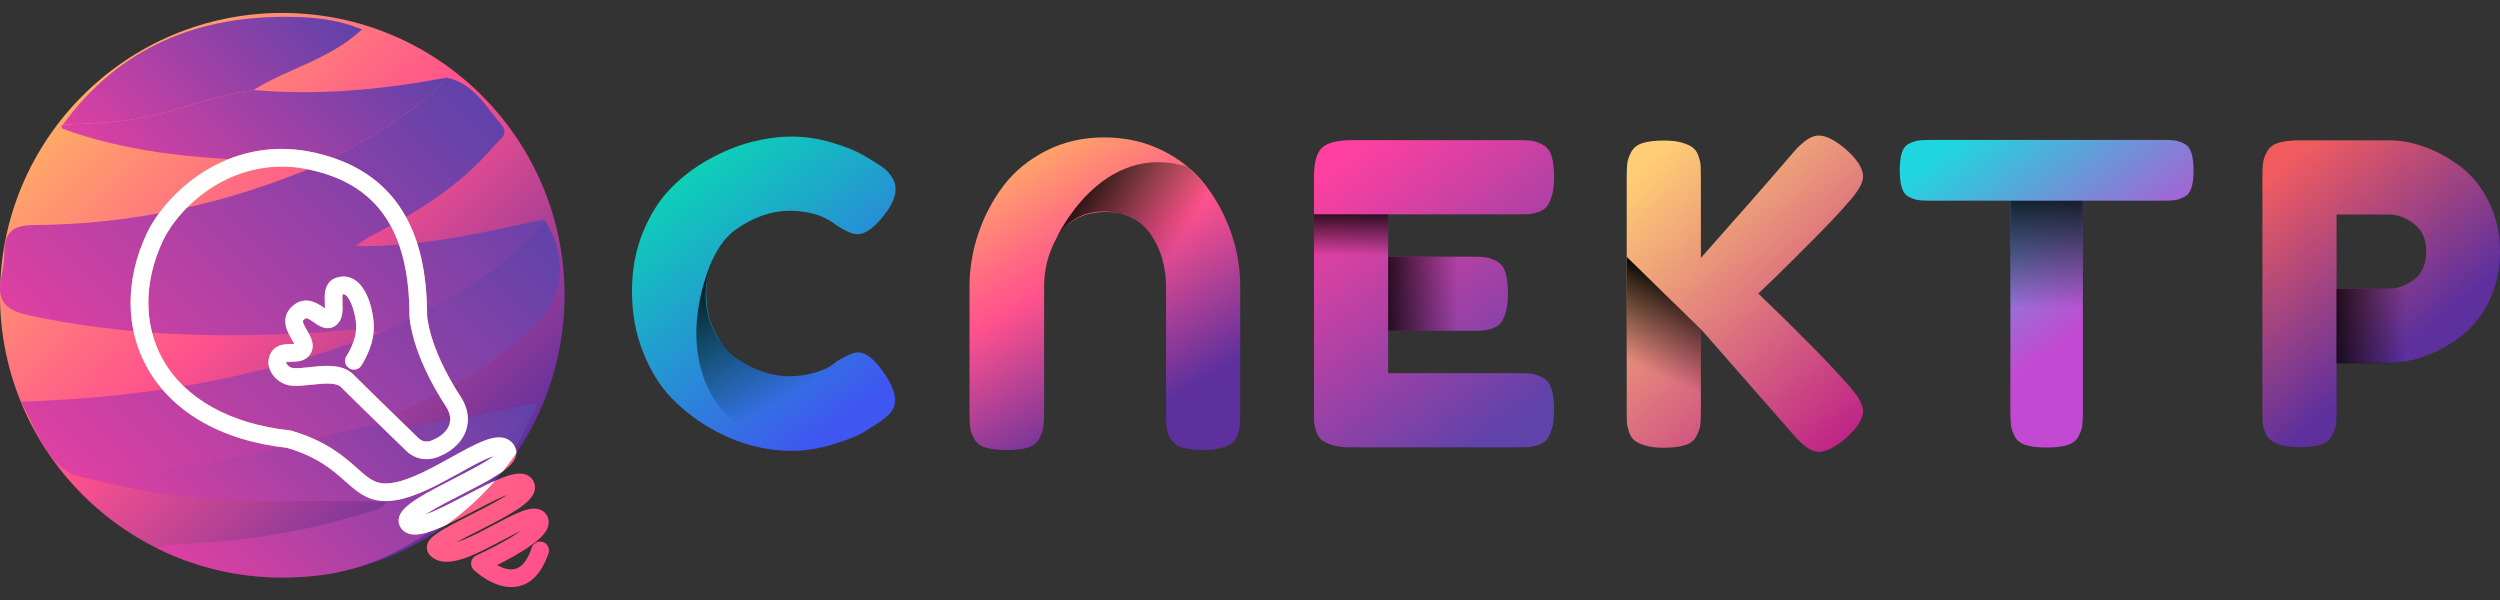 <?xml version="1.0" encoding="utf-8"?>
<!-- Generator: Adobe Illustrator 17.0.0, SVG Export Plug-In . SVG Version: 6.00 Build 0)  -->
<!DOCTYPE svg PUBLIC "-//W3C//DTD SVG 1.1//EN" "http://www.w3.org/Graphics/SVG/1.1/DTD/svg11.dtd">
<svg version="1.1" id="Layer_1" xmlns:x="http://ns.adobe.com/Extensibility/1.0/" xmlns:i="http://ns.adobe.com/AdobeIllustrator/10.0/" xmlns:graph="http://ns.adobe.com/Graphs/1.0/"
	 xmlns="http://www.w3.org/2000/svg" xmlns:xlink="http://www.w3.org/1999/xlink" x="0px" y="0px" width="250px" height="60px"
	 viewBox="0 0 250 60" enable-background="new 0 0 250 60" xml:space="preserve">
<rect x="0" y="0" width="250" height="60" fill="#333333" stroke="none"/>
<g>
	<g>
		<g>
			<g>
				<linearGradient id="SVGID_1_" gradientUnits="userSpaceOnUse" x1="133.707" y1="16" x2="152.268" y2="41.614">
					<stop  offset="0" style="stop-color:#FF40A0"/>
					<stop  offset="1" style="stop-color:#5F42AA"/>
				</linearGradient>
				<path fill="url(#SVGID_1_)" d="M138.815,37.312h12.907c0.642,0,1.124,0.021,1.446,0.063c0.321,0.042,0.691,0.175,1.11,0.398
					c0.419,0.224,0.712,0.601,0.88,1.132c0.167,0.531,0.251,1.243,0.251,2.137c0,0.727-0.07,1.327-0.21,1.802
					c-0.14,0.475-0.307,0.838-0.503,1.09c-0.196,0.251-0.482,0.439-0.859,0.566c-0.377,0.125-0.699,0.196-0.964,0.21
					c-0.266,0.014-0.664,0.021-1.194,0.021h-16.594c-0.727,0-1.327-0.07-1.802-0.21c-0.476-0.14-0.838-0.307-1.09-0.503
					c-0.251-0.195-0.44-0.481-0.565-0.859c-0.126-0.377-0.196-0.698-0.21-0.964c-0.015-0.265-0.021-0.663-0.021-1.194V17.701
					c0-1.425,0.265-2.395,0.796-2.912c0.53-0.517,1.536-0.775,3.017-0.775h16.511c0.642,0,1.124,0.021,1.446,0.062
					c0.321,0.042,0.691,0.176,1.11,0.399c0.419,0.223,0.712,0.601,0.88,1.131c0.167,0.531,0.251,1.243,0.251,2.137
					c0,0.727-0.07,1.327-0.21,1.802c-0.14,0.476-0.307,0.838-0.503,1.09c-0.196,0.252-0.482,0.44-0.859,0.565
					c-0.377,0.126-0.699,0.196-0.964,0.21c-0.266,0.015-0.664,0.021-1.194,0.021h-12.865v4.233h8.297
					c0.642,0,1.124,0.021,1.446,0.062c0.321,0.042,0.692,0.175,1.111,0.398c0.419,0.224,0.712,0.601,0.88,1.132
					c0.168,0.531,0.252,1.243,0.252,2.137c0,0.727-0.07,1.327-0.21,1.802c-0.14,0.476-0.308,0.838-0.503,1.09
					c-0.196,0.252-0.489,0.44-0.88,0.566c-0.392,0.125-0.72,0.196-0.985,0.21c-0.266,0.015-0.664,0.021-1.194,0.021h-8.213V37.312z"
					/>
			</g>
			<linearGradient id="SVGID_2_" gradientUnits="userSpaceOnUse" x1="135.107" y1="20.319" x2="135.107" y2="25.529">
				<stop  offset="0" style="stop-color:#000000"/>
				<stop  offset="1" style="stop-color:#000000;stop-opacity:0"/>
			</linearGradient>
			<rect x="131.398" y="21.428" fill="url(#SVGID_2_)" width="7.417" height="4.242"/>
			
				<linearGradient id="SVGID_3_" gradientUnits="userSpaceOnUse" x1="342.089" y1="1665.613" x2="342.089" y2="1674.496" gradientTransform="matrix(0 -1 1 0 -1528.69 371.461)">
				<stop  offset="0" style="stop-color:#000000"/>
				<stop  offset="1" style="stop-color:#000000;stop-opacity:0"/>
			</linearGradient>
			<rect x="138.815" y="25.663" fill="url(#SVGID_3_)" width="7.231" height="7.417"/>
		</g>
		<g>
			<g>
				<linearGradient id="SVGID_4_" gradientUnits="userSpaceOnUse" x1="64.598" y1="11.157" x2="86.871" y2="40.112">
					<stop  offset="0" style="stop-color:#00EFA9"/>
					<stop  offset="1" style="stop-color:#3F56F0"/>
				</linearGradient>
				<path fill="url(#SVGID_4_)" d="M83.522,36.244l0.252-0.167c0.949-0.558,1.62-0.838,2.011-0.838c0.866,0,1.802,0.782,2.808,2.347
					c0.614,0.978,0.922,1.774,0.922,2.388c0,0.56-0.189,1.034-0.566,1.425c-0.377,0.392-0.943,0.811-1.697,1.257
					c-0.251,0.168-0.608,0.392-1.069,0.671c-0.461,0.28-1.404,0.643-2.828,1.09c-1.425,0.447-2.85,0.671-4.274,0.671
					c-1.23,0-2.522-0.175-3.876-0.524c-1.355-0.349-2.752-0.935-4.19-1.76c-1.439-0.824-2.731-1.83-3.876-3.018
					c-1.146-1.187-2.089-2.709-2.829-4.568c-0.741-1.858-1.11-3.89-1.11-6.097c0-2.151,0.363-4.114,1.089-5.888
					c0.726-1.773,1.655-3.24,2.787-4.4c1.131-1.159,2.423-2.137,3.876-2.934c1.452-0.796,2.871-1.368,4.253-1.718
					c1.383-0.349,2.717-0.524,4.002-0.524c1.313,0,2.646,0.203,4.002,0.608c1.355,0.405,2.381,0.817,3.08,1.236l1.006,0.587
					c0.503,0.308,0.886,0.566,1.152,0.776c0.265,0.21,0.517,0.496,0.754,0.859c0.237,0.363,0.356,0.754,0.356,1.173
					c0,0.699-0.293,1.453-0.88,2.263c-1.089,1.509-2.068,2.263-2.933,2.263c-0.503,0-1.215-0.307-2.137-0.922
					c-1.173-0.95-2.738-1.425-4.693-1.425c-0.866,0-1.76,0.162-2.682,0.482c-0.922,0.322-1.809,0.79-2.661,1.404
					c-0.853,0.615-1.558,1.481-2.116,2.599c-0.559,1.117-0.838,2.374-0.838,3.772c0,1.425,0.279,2.696,0.838,3.813
					c0.559,1.118,1.271,1.991,2.137,2.62c0.866,0.629,1.76,1.096,2.682,1.404c0.922,0.307,1.802,0.461,2.64,0.461
					c0.866,0,1.683-0.112,2.452-0.336c0.768-0.223,1.32-0.447,1.655-0.67L83.522,36.244z"/>
			</g>
			<linearGradient id="SVGID_5_" gradientUnits="userSpaceOnUse" x1="70.335" y1="24.758" x2="78.724" y2="39.722">
				<stop  offset="0" style="stop-color:#000000"/>
				<stop  offset="1" style="stop-color:#000000;stop-opacity:0"/>
			</linearGradient>
			<path fill="url(#SVGID_5_)" d="M71.454,25.559c0,0-3.388,6.47-0.913,12.657c2.475,6.187,9.652,6.871,9.652,6.871
				s5.107-0.79,7.472-2.686l-4.142-6.157c0,0-1.434,1.476-4.61,1.383c-3.175-0.092-5.466-1.762-6.702-3.247
				C70.973,32.895,69.645,29.544,71.454,25.559z"/>
		</g>
		<g>
			<g>
				<linearGradient id="SVGID_6_" gradientUnits="userSpaceOnUse" x1="197.724" y1="12.609" x2="211.087" y2="30.427">
					<stop  offset="0" style="stop-color:#20D6DE"/>
					<stop  offset="1" style="stop-color:#C24AD2"/>
				</linearGradient>
				<path fill="url(#SVGID_6_)" d="M193.035,13.993h23.299c0.559,0,0.964,0.021,1.215,0.063c0.252,0.042,0.545,0.147,0.88,0.315
					c0.335,0.167,0.572,0.475,0.712,0.922c0.14,0.447,0.21,1.034,0.21,1.76c0,0.726-0.07,1.306-0.21,1.739
					c-0.14,0.434-0.377,0.734-0.712,0.901c-0.335,0.167-0.636,0.273-0.901,0.314c-0.266,0.042-0.678,0.063-1.236,0.063h-8.004
					v21.079c0,0.642-0.021,1.117-0.063,1.425c-0.042,0.307-0.167,0.663-0.377,1.069c-0.21,0.405-0.58,0.691-1.111,0.858
					c-0.531,0.168-1.23,0.252-2.095,0.252c-0.866,0-1.558-0.083-2.074-0.252c-0.517-0.167-0.88-0.453-1.09-0.858
					c-0.21-0.405-0.335-0.769-0.377-1.09c-0.042-0.321-0.063-0.803-0.063-1.446V20.069h-8.046c-0.531,0-0.929-0.021-1.194-0.063
					c-0.266-0.041-0.566-0.147-0.901-0.314c-0.335-0.167-0.573-0.475-0.712-0.922c-0.14-0.446-0.21-1.033-0.21-1.76
					c0-0.726,0.069-1.306,0.21-1.739c0.14-0.433,0.377-0.733,0.712-0.9c0.335-0.168,0.635-0.273,0.901-0.315
					C192.064,14.014,192.476,13.993,193.035,13.993z"/>
			</g>
			
				<linearGradient id="SVGID_7_" gradientUnits="userSpaceOnUse" x1="-154.91" y1="245.573" x2="-154.91" y2="259.196" gradientTransform="matrix(1 0 0 1 359.572 -228.405)">
				<stop  offset="0" style="stop-color:#000000"/>
				<stop  offset="1" style="stop-color:#000000;stop-opacity:0"/>
			</linearGradient>
			<rect x="201.036" y="20.069" fill="url(#SVGID_7_)" width="7.252" height="11.09"/>
		</g>
		<g>
			<g>
				<linearGradient id="SVGID_8_" gradientUnits="userSpaceOnUse" x1="226.282" y1="17.745" x2="240.388" y2="34.821">
					<stop  offset="0" style="stop-color:#F35C5F"/>
					<stop  offset="1" style="stop-color:#5E309D"/>
				</linearGradient>
				<path fill="url(#SVGID_8_)" d="M248.91,20.237c0.726,1.481,1.09,3.129,1.09,4.945c0,1.816-0.363,3.457-1.09,4.924
					c-0.727,1.467-1.655,2.633-2.786,3.499c-1.132,0.866-2.326,1.53-3.583,1.99c-1.257,0.461-2.472,0.692-3.645,0.692h-5.238v4.735
					c0,0.643-0.021,1.125-0.063,1.446c-0.042,0.322-0.175,0.692-0.398,1.111c-0.224,0.419-0.601,0.712-1.131,0.88
					c-0.531,0.168-1.243,0.251-2.137,0.251c-0.727,0-1.328-0.069-1.802-0.21c-0.476-0.139-0.838-0.307-1.09-0.502
					c-0.252-0.195-0.44-0.482-0.566-0.859c-0.126-0.377-0.196-0.698-0.21-0.964c-0.014-0.265-0.021-0.663-0.021-1.195V17.722
					c0-0.642,0.021-1.124,0.062-1.446c0.042-0.321,0.175-0.691,0.398-1.11c0.223-0.419,0.601-0.713,1.132-0.88
					c0.531-0.167,1.243-0.252,2.137-0.252h8.967c1.174,0,2.382,0.231,3.625,0.692c1.243,0.461,2.43,1.125,3.562,1.99
					C247.255,17.583,248.184,18.756,248.91,20.237z M242.625,25.14c0-1.201-0.405-2.116-1.215-2.745
					c-0.811-0.629-1.649-0.943-2.514-0.943h-5.238v7.417h5.28c0.838,0,1.662-0.307,2.473-0.922
					C242.22,27.333,242.625,26.397,242.625,25.14z"/>
			</g>
			
				<linearGradient id="SVGID_9_" gradientUnits="userSpaceOnUse" x1="338.86" y1="1760.444" x2="338.86" y2="1769.326" gradientTransform="matrix(0 -1 1 0 -1528.69 371.461)">
				<stop  offset="0" style="stop-color:#000000"/>
				<stop  offset="1" style="stop-color:#000000;stop-opacity:0"/>
			</linearGradient>
			<rect x="233.645" y="28.869" fill="url(#SVGID_9_)" width="7.231" height="7.463"/>
		</g>
		<g>
			<g>
				
					<linearGradient id="SVGID_10_" gradientUnits="userSpaceOnUse" x1="100.396" y1="32.098" x2="114.781" y2="7.184" gradientTransform="matrix(1 0 0 -1 0 48.28)">
					<stop  offset="0" style="stop-color:#FFAB67"/>
					<stop  offset="0.055" style="stop-color:#FF9F6C"/>
					<stop  offset="0.33" style="stop-color:#FF6784"/>
					<stop  offset="0.463" style="stop-color:#FF518D"/>
					<stop  offset="1" style="stop-color:#5E309D"/>
				</linearGradient>
				<path fill="url(#SVGID_10_)" d="M120.333,45.002c0.726,0,1.326-0.07,1.802-0.21c0.475-0.14,0.838-0.307,1.09-0.503
					c0.251-0.196,0.44-0.489,0.566-0.879c0.126-0.392,0.195-0.72,0.21-0.985c0.014-0.265,0.021-0.663,0.021-1.194V28.575
					c0-1.788-0.301-3.548-0.901-5.28c-0.601-1.733-1.453-3.318-2.556-4.756c-1.104-1.439-2.535-2.599-4.295-3.479
					c-1.76-0.879-3.716-1.319-5.867-1.319c-2.123,0-4.058,0.447-5.804,1.341c-1.746,0.894-3.164,2.06-4.253,3.499
					c-1.089,1.438-1.928,3.031-2.514,4.777c-0.587,1.746-0.88,3.513-0.88,5.301v12.613c0,0.671,0.021,1.166,0.063,1.488
					c0.042,0.32,0.174,0.692,0.398,1.11c0.223,0.419,0.601,0.713,1.132,0.88c0.53,0.167,1.243,0.252,2.137,0.252
					c0.894,0,1.606-0.084,2.137-0.252c0.53-0.168,0.901-0.461,1.111-0.88c0.21-0.418,0.341-0.796,0.398-1.131
					c0.055-0.335,0.084-0.838,0.084-1.509V28.659c0-0.838,0.097-1.655,0.293-2.451c0.195-0.797,0.509-1.593,0.943-2.389
					c0.433-0.796,1.069-1.432,1.907-1.907c0.838-0.475,1.829-0.712,2.975-0.712c2.039,0,3.562,0.754,4.568,2.263
					c1.006,1.509,1.508,3.254,1.508,5.238v12.823c0,0.614,0.028,1.082,0.084,1.404c0.055,0.321,0.195,0.663,0.419,1.027
					c0.223,0.363,0.6,0.629,1.131,0.796C118.768,44.918,119.467,45.002,120.333,45.002z"/>
			</g>
			
				<linearGradient id="SVGID_11_" gradientUnits="userSpaceOnUse" x1="107.161" y1="31.184" x2="118.05" y2="24.378" gradientTransform="matrix(1 0 0 -1 0 48.28)">
				<stop  offset="0" style="stop-color:#000000"/>
				<stop  offset="1" style="stop-color:#000000;stop-opacity:0"/>
			</linearGradient>
			<path fill="url(#SVGID_11_)" d="M105.646,23.819c0,0,4.433-9.83,13.133-7.132c0,0,4.739,4.22,5.188,10.582l-7.398,0.562
				c0,0-0.458-5.754-4.495-6.45C112.074,21.381,107.894,20.04,105.646,23.819z"/>
		</g>
		<g>
			<g>
				<linearGradient id="SVGID_12_" gradientUnits="userSpaceOnUse" x1="163.372" y1="17.746" x2="185.644" y2="42.246">
					<stop  offset="0" style="stop-color:#FFCD75"/>
					<stop  offset="1" style="stop-color:#BF2786"/>
				</linearGradient>
				<path fill="url(#SVGID_12_)" d="M175.83,29.351c4.274,4.106,7.305,7.194,9.093,9.261c0.922,1.034,1.383,1.858,1.383,2.473
					c0,0.811-0.587,1.732-1.76,2.765c-1.062,0.895-1.956,1.341-2.682,1.341c-0.699,0-1.55-0.587-2.556-1.76l-9.219-10.518v8.172
					c0,0.67-0.021,1.159-0.063,1.466c-0.042,0.308-0.175,0.671-0.398,1.09c-0.224,0.419-0.601,0.713-1.131,0.88
					c-0.531,0.168-1.243,0.252-2.137,0.252c-0.727,0-1.327-0.07-1.802-0.21c-0.476-0.14-0.838-0.307-1.09-0.503
					c-0.251-0.195-0.44-0.481-0.566-0.859c-0.126-0.377-0.196-0.697-0.21-0.964c-0.015-0.265-0.021-0.663-0.021-1.194V17.743
					c0-0.642,0.021-1.124,0.063-1.446c0.042-0.321,0.174-0.692,0.398-1.111c0.223-0.419,0.601-0.712,1.132-0.879
					c0.53-0.168,1.243-0.252,2.137-0.252c0.726,0,1.326,0.07,1.802,0.21c0.475,0.14,0.838,0.307,1.089,0.502
					c0.252,0.196,0.44,0.482,0.566,0.859c0.125,0.377,0.195,0.699,0.21,0.964c0.013,0.265,0.021,0.663,0.021,1.194v8.003
					c3.799-4.274,6.873-7.779,9.219-10.518c0.977-1.146,1.829-1.718,2.556-1.718c0.726,0,1.62,0.447,2.682,1.341
					c1.173,1.034,1.76,1.955,1.76,2.765c0,0.615-0.461,1.439-1.383,2.472c-0.782,0.922-1.935,2.152-3.457,3.688
					c-1.523,1.536-2.843,2.849-3.96,3.939L175.83,29.351z"/>
			</g>
			<linearGradient id="SVGID_13_" gradientUnits="userSpaceOnUse" x1="168.783" y1="28.075" x2="164.761" y2="36.984">
				<stop  offset="0" style="stop-color:#000000"/>
				<stop  offset="1" style="stop-color:#000000;stop-opacity:0"/>
			</linearGradient>
			<polygon fill="url(#SVGID_13_)" points="170.089,32.934 162.672,25.687 162.672,41.064 170.089,41.106 			"/>
		</g>
	</g>
	<linearGradient id="SVGID_14_" gradientUnits="userSpaceOnUse" x1="8.268" y1="9.562" x2="48.189" y2="49.483">
		<stop  offset="0" style="stop-color:#FFAB67"/>
		<stop  offset="0.055" style="stop-color:#FF9F6C"/>
		<stop  offset="0.33" style="stop-color:#FF6784"/>
		<stop  offset="0.463" style="stop-color:#FF518D"/>
		<stop  offset="1" style="stop-color:#5E309D"/>
	</linearGradient>
	<circle fill="url(#SVGID_14_)" cx="28.228" cy="29.522" r="28.229"/>
	<g>
		<linearGradient id="SVGID_15_" gradientUnits="userSpaceOnUse" x1="10.266" y1="40.171" x2="44.314" y2="6.122">
			<stop  offset="0" style="stop-color:#DE40A2"/>
			<stop  offset="1" style="stop-color:#5F42AA"/>
		</linearGradient>
		<path fill="url(#SVGID_15_)" d="M38.031,33.269c-2.03-0.625-4.07-0.144-6.099-0.022c-9.779,0.586-19.492,0.362-29.125-1.73
			c-2.331-0.506-3.161-1.517-2.672-3.784c0.184-0.855,0.295-1.741,0.308-2.615c0.03-1.977,0.965-2.603,2.928-2.614
			c9.974-0.058,19.536-2.167,28.693-6.1c4.568-2.342,9.079-4.778,12.61-8.643c2.732,0.583,3.945,2.947,5.537,4.824
			c0.706,0.833-0.295,1.41-0.756,1.951c-3.151,3.704-7.115,6.341-11.392,8.553c-0.84,0.434-1.686,0.855-2.466,1.524
			c6.419,0.105,12.597-1.306,18.783-2.677C50.172,27.501,44.045,30.303,38.031,33.269z"/>
		<linearGradient id="SVGID_16_" gradientUnits="userSpaceOnUse" x1="11.757" y1="52.375" x2="48.29" y2="15.843">
			<stop  offset="0" style="stop-color:#DE40A2"/>
			<stop  offset="1" style="stop-color:#5F42AA"/>
		</linearGradient>
		<path fill="url(#SVGID_16_)" d="M38.031,33.269c6.014-2.966,12.142-5.767,16.351-11.335c2.265,3.256,2.112,7.515-0.399,10.095
			c-4.279,4.397-9.507,7.308-15.118,9.62c-0.468,0.193-1.247-0.035-1.309,0.825c-0.824,0.18-1.651,0.342-2.469,0.544
			c-4.707,1.16-9.367,2.419-14.183,3.229c-4.433,0.745-8.905,0.494-13.285,1.338c-3.21-1.367-3.85-4.545-5.535-7.417
			C14.703,39.796,26.593,37.675,38.031,33.269z"/>
		<linearGradient id="SVGID_17_" gradientUnits="userSpaceOnUse" x1="17.54" y1="57.508" x2="44.072" y2="30.975">
			<stop  offset="0" style="stop-color:#DE40A2"/>
			<stop  offset="1" style="stop-color:#5F42AA"/>
		</linearGradient>
		<path fill="url(#SVGID_17_)" d="M52.925,41.969c-3.418,2.576-6.655,5.411-10.611,7.208c-1.172,0.533-2.321,1.03-3.631,1.007
			c-8.367-0.329-16.793,0.461-25.089-1.265c-1.999-0.416-3.987-0.889-5.979-1.335c4.381-0.844,8.853-0.592,13.286-1.338
			c4.816-0.81,9.476-2.07,14.183-3.229c0.818-0.201,1.646-0.363,2.469-0.544c2.295,0.988,4.517-0.126,6.741-0.349
			c2.782-0.28,5.525-1.015,8.263-1.645c0.987-0.227,1.336-0.19,0.751,0.841c-0.133,0.217-0.265,0.435-0.398,0.653L52.925,41.969z"/>
		<linearGradient id="SVGID_18_" gradientUnits="userSpaceOnUse" x1="14.493" y1="21.114" x2="36.261" y2="-0.654">
			<stop  offset="0" style="stop-color:#DE40A2"/>
			<stop  offset="1" style="stop-color:#5F42AA"/>
		</linearGradient>
		<path fill="url(#SVGID_18_)" d="M44.675,7.759c-3.531,3.865-8.042,6.3-12.61,8.643c-2.156-0.878-4.408-0.314-6.614-0.388
			c-6.531-0.219-12.978-0.879-19.17-3.131c-0.066-0.024-0.149-0.137-0.141-0.195c0.013-0.086,0.101-0.16,0.158-0.24
			c1.935-0.039,3.852-0.138,5.79-0.341c4.579-0.479,8.75-2.516,13.271-3.11C31.862,9.586,38.287,8.96,44.675,7.759z"/>
		<linearGradient id="SVGID_19_" gradientUnits="userSpaceOnUse" x1="11.275" y1="17.424" x2="30.979" y2="-2.28">
			<stop  offset="0" style="stop-color:#DE40A2"/>
			<stop  offset="1" style="stop-color:#5F42AA"/>
		</linearGradient>
		<path fill="url(#SVGID_19_)" d="M25.359,8.996c-4.521,0.595-8.692,2.631-13.271,3.11c-1.938,0.203-3.855,0.302-5.79,0.341
			c5.71-7.801,13.602-10.964,23.037-10.756c2.22,0.049,4.445,0.262,6.866,1.249C32.965,5.957,28.794,6.846,25.359,8.996z"/>
		<linearGradient id="SVGID_20_" gradientUnits="userSpaceOnUse" x1="52.848" y1="41.91" x2="53.373" y2="41.384">
			<stop  offset="0" style="stop-color:#DE40A2"/>
			<stop  offset="1" style="stop-color:#5F42AA"/>
		</linearGradient>
		<path fill="url(#SVGID_20_)" d="M52.912,41.974c0.133-0.218,0.266-0.436,0.398-0.653C53.177,41.539,53.044,41.756,52.912,41.974z"
			/>
		<linearGradient id="SVGID_21_" gradientUnits="userSpaceOnUse" x1="22.407" y1="61.499" x2="47.431" y2="36.475">
			<stop  offset="0" style="stop-color:#DE40A2"/>
			<stop  offset="1" style="stop-color:#5F42AA"/>
		</linearGradient>
		<path fill="url(#SVGID_21_)" d="M52.925,41.969c-3.418,2.576-6.655,5.411-10.611,7.208c-1.172,0.533-2.321,1.03-3.631,1.007
			c-0.529,0.836-1.453,0.873-2.272,1.133c-5.717,1.81-11.583,2.736-17.563,3.038c-1.675,0.084-2.613,0.139-3.108,0.478
			c3.749,1.851,7.954,2.918,12.419,2.918c5.357,0,9.28-1.098,13.928-4.024c0.591-0.372,1.7-1.095,2.343-1.546
			C48.147,49.569,51.201,46.294,52.925,41.969z"/>
	</g>
	
		<linearGradient id="SVGID_22_" gradientUnits="userSpaceOnUse" x1="169.447" y1="-108.821" x2="169.447" y2="-56.331" gradientTransform="matrix(0.707 -0.707 0.707 0.707 -25.176 216.041)">
		<stop  offset="0" style="stop-color:#FFAB67"/>
		<stop  offset="0.12" style="stop-color:#FF9F6C"/>
		<stop  offset="0.713" style="stop-color:#FF6784"/>
		<stop  offset="1" style="stop-color:#FF518D"/>
	</linearGradient>
	<path fill="url(#SVGID_22_)" d="M53.484,57.717c-0.451,0.451-0.972,0.751-1.558,0.896c-0.962,0.237-2.066,0.021-3.191-0.627
		c-0.79-0.455-1.335-0.975-1.358-0.997c-0.212-0.203-0.309-0.499-0.259-0.788c0.05-0.289,0.241-0.535,0.509-0.655
		c0.013-0.006,1.341-0.604,2.711-1.369c0.793-0.443,1.361-0.807,1.766-1.098c-0.564,0.263-1.211,0.606-1.892,0.967
		c-1.266,0.671-2.574,1.365-3.758,1.774c-0.702,0.243-1.291,0.36-1.801,0.359c-0.901-0.002-1.424-0.383-1.704-0.703
		c-0.004-0.005-0.009-0.01-0.013-0.015c-0.215-0.256-0.299-0.592-0.232-0.921c0.176-0.86,1.195-1.442,4.302-3.021
		c1.12-0.569,2.278-1.158,3.205-1.714c0.205-0.123,0.383-0.235,0.537-0.337c-0.111,0.044-0.232,0.095-0.362,0.151
		c-0.889,0.385-1.926,0.926-3.024,1.498c-1.331,0.694-2.707,1.411-3.853,1.858c-1.119,0.436-2.504,0.828-3.293-0.022
		c-0.287-0.31-0.406-0.705-0.334-1.114c0.118-0.669,0.71-1.277,2.045-2.099c0.954-0.587,2.199-1.228,3.404-1.847
		c1.096-0.564,2.23-1.147,3.105-1.67c0.419-0.251,0.718-0.453,0.932-0.612c-0.18,0.056-0.409,0.139-0.697,0.265
		c-0.767,0.335-1.7,0.851-2.687,1.398c-1.994,1.103-4.253,2.354-6.229,2.719c-1.192,0.22-2.171,0.127-3.083-0.293
		c-0.8-0.369-1.456-0.953-2.15-1.571c-1.216-1.082-2.727-2.427-5.81-3.343c-3.332-0.37-6.247-1.276-8.664-2.694
		c-2.32-1.361-4.108-3.143-5.316-5.297c-1.107-1.975-1.67-4.162-1.674-6.5c-0.003-2.324,0.547-4.672,1.637-6.981
		c0-0.001,0.001-0.002,0.001-0.003c0.483-1.014,1.206-2.08,2.091-3.083c1.015-1.15,2.178-2.149,3.456-2.971
		c3.198-2.055,6.846-2.791,10.548-2.129c0.003,0,0.005,0.001,0.008,0.002c2.238,0.422,4.187,1.17,5.793,2.224
		c1.506,0.988,2.75,2.27,3.696,3.81c1.614,2.629,2.407,6.013,2.423,10.344c0.003,0.07,0.045,0.866,0.459,2.221
		c0.399,1.307,1.235,3.413,2.952,6.03c0.105,0.157,0.83,1.298,0.633,2.611c-0.157,1.37-1.228,2.615-2.804,3.26
		c-0.143,0.068-0.533,0.231-1.054,0.274c-0.847,0.07-1.625-0.205-2.249-0.797c-0.002-0.002-0.004-0.004-0.007-0.006
		c-0.047-0.046-4.729-4.577-6.546-6.394c-0.494-0.494-1.776-0.358-2.907-0.238c-0.655,0.07-1.333,0.142-1.936,0.106
		c-0.659-0.039-1.278-0.329-1.744-0.817c-0.421-0.441-0.672-1.005-0.672-1.51c0-0.017,0.001-0.035,0.002-0.052
		c0.056-0.955,0.565-1.388,0.982-1.582c0.433-0.202,0.889-0.208,1.292-0.213c0.093-0.001,0.21-0.003,0.313-0.009
		c-0.072-0.148-0.178-0.332-0.252-0.461c-0.243-0.421-0.519-0.897-0.613-1.436c-0.132-0.754,0.127-1.425,0.749-1.941
		c0.555-0.461,1.201-0.607,1.866-0.423c0.483,0.134,0.892,0.419,1.221,0.648c0.029,0.02,0.062,0.043,0.095,0.066
		c0.003-0.181-0.005-0.387-0.01-0.527c-0.015-0.401-0.031-0.815,0.042-1.207c0.15-0.8,0.616-1.143,0.98-1.289
		c0.002-0.001,0.005-0.002,0.007-0.003c0.712-0.28,1.438-0.201,2.043,0.223c1.448,1.014,1.845,3.723,1.829,4.626
		c0.025,2.001-1.21,3.833-1.263,3.91c-0.275,0.403-0.825,0.507-1.228,0.231c-0.403-0.275-0.506-0.824-0.233-1.227l0,0
		c0.01-0.014,0.979-1.466,0.956-2.904c0-0.012,0-0.024,0-0.036c0.02-0.807-0.42-2.694-1.075-3.152
		c-0.083-0.058-0.159-0.087-0.279-0.059c-0.037,0.19-0.022,0.59-0.013,0.819c0.027,0.711,0.06,1.584-0.508,2.152
		c-0.043,0.043-0.09,0.085-0.141,0.125c-0.23,0.18-0.717,0.441-1.402,0.177c-0.294-0.114-0.558-0.298-0.813-0.476
		c-0.719-0.502-0.786-0.447-0.946-0.314c-0.162,0.134-0.152,0.191-0.137,0.277c0.04,0.229,0.232,0.562,0.402,0.855
		c0.165,0.286,0.336,0.581,0.446,0.892c0.175,0.496,0.159,0.949-0.048,1.345c-0.147,0.282-0.45,0.65-1.058,0.801
		c-0.309,0.077-0.627,0.081-0.907,0.085c-0.156,0.002-0.401,0.005-0.522,0.033c-0.003,0.013-0.005,0.03-0.007,0.05
		c0.035,0.145,0.293,0.533,0.748,0.559c0.458,0.027,1.035-0.035,1.646-0.1c1.524-0.162,3.252-0.346,4.344,0.746
		c1.785,1.785,6.364,6.217,6.522,6.37c0.255,0.241,0.545,0.344,0.884,0.316c0.245-0.02,0.433-0.105,0.434-0.105
		c0.025-0.013,0.05-0.024,0.076-0.035c0.978-0.394,1.661-1.117,1.739-1.843c0.002-0.015,0.004-0.029,0.006-0.044
		c0.087-0.552-0.223-1.175-0.352-1.373c-0.003-0.005-0.002-0.003-0.006-0.009c-3.599-5.484-3.7-9.046-3.703-9.195
		c0-0.004,0-0.008,0-0.012c-0.03-8.657-3.356-13.315-10.468-14.659c-7.22-1.29-12.531,3.733-14.183,7.202
		c-1.936,4.104-1.943,8.427-0.019,11.859c2.206,3.935,6.719,6.459,12.707,7.107c0.052,0.006,0.103,0.016,0.153,0.03
		c3.515,1.029,5.276,2.596,6.563,3.741c1.324,1.178,1.988,1.769,3.737,1.446c1.693-0.313,3.819-1.489,5.694-2.527
		c2.434-1.347,4.192-2.32,5.436-1.881c0.45,0.159,0.787,0.485,0.974,0.944c0.151,0.371,0.199,0.956-0.432,1.642
		c-0.281,0.306-0.699,0.635-1.278,1.008c-0.992,0.639-2.362,1.344-3.688,2.025c-1.091,0.561-2.219,1.141-3.09,1.662
		c-0.201,0.12-0.374,0.229-0.523,0.327c0.196-0.068,0.423-0.156,0.688-0.267c0.992-0.418,2.181-1.038,3.331-1.637
		c1.344-0.7,2.614-1.362,3.673-1.773c0.626-0.243,1.13-0.377,1.543-0.41c0.948-0.077,1.377,0.391,1.549,0.677
		c0.194,0.324,0.242,0.709,0.135,1.083c-0.354,1.231-2.373,2.31-5.637,3.969c-0.794,0.404-1.548,0.787-2.169,1.133
		c0.076-0.023,0.155-0.049,0.238-0.078c1.054-0.365,2.302-1.026,3.508-1.665c0.987-0.524,1.92-1.018,2.693-1.318
		c0.477-0.185,0.855-0.283,1.188-0.307c0.762-0.055,1.157,0.311,1.324,0.534c0.257,0.343,0.338,0.768,0.228,1.196
		c-0.075,0.289-0.241,0.648-0.715,1.122c-0.506,0.506-1.364,1.144-2.837,1.972c-0.551,0.31-1.093,0.592-1.556,0.824
		c0.559,0.306,1.221,0.531,1.796,0.388c0.69-0.172,1.251-0.891,1.666-2.135c0.154-0.463,0.655-0.713,1.118-0.559
		c0.463,0.154,0.713,0.655,0.559,1.118C54.504,56.352,54.048,57.153,53.484,57.717z"/>
	<g>
		<defs>
			<circle id="SVGID_23_" cx="28.228" cy="29.522" r="28.229"/>
		</defs>
		<clipPath id="SVGID_24_">
			<use xlink:href="#SVGID_23_"  overflow="visible"/>
		</clipPath>
		<path clip-path="url(#SVGID_24_)" fill="#FFFFFF" d="M53.484,57.717c-0.451,0.451-0.972,0.751-1.558,0.896
			c-0.962,0.237-2.066,0.021-3.191-0.627c-0.79-0.455-1.335-0.975-1.358-0.997c-0.212-0.203-0.309-0.499-0.259-0.788
			c0.05-0.289,0.241-0.535,0.509-0.655c0.013-0.006,1.341-0.604,2.711-1.369c0.793-0.443,1.361-0.807,1.766-1.098
			c-0.564,0.263-1.211,0.606-1.892,0.967c-1.266,0.671-2.574,1.365-3.758,1.774c-0.702,0.243-1.291,0.36-1.801,0.359
			c-0.901-0.002-1.424-0.383-1.704-0.703c-0.004-0.005-0.009-0.01-0.013-0.015c-0.215-0.256-0.299-0.592-0.232-0.921
			c0.176-0.86,1.195-1.442,4.302-3.021c1.12-0.569,2.278-1.158,3.205-1.714c0.205-0.123,0.383-0.235,0.537-0.337
			c-0.111,0.044-0.232,0.095-0.362,0.151c-0.889,0.385-1.926,0.926-3.024,1.498c-1.331,0.694-2.707,1.411-3.853,1.858
			c-1.119,0.436-2.504,0.828-3.293-0.022c-0.287-0.31-0.406-0.705-0.334-1.114c0.118-0.669,0.71-1.277,2.045-2.099
			c0.954-0.587,2.199-1.228,3.404-1.847c1.096-0.564,2.23-1.147,3.105-1.67c0.419-0.251,0.718-0.453,0.932-0.612
			c-0.18,0.056-0.409,0.139-0.697,0.265c-0.767,0.335-1.7,0.851-2.687,1.398c-1.994,1.103-4.253,2.354-6.229,2.719
			c-1.192,0.22-2.171,0.127-3.083-0.293c-0.8-0.369-1.456-0.953-2.15-1.571c-1.216-1.082-2.727-2.427-5.81-3.343
			c-3.332-0.37-6.247-1.276-8.664-2.694c-2.32-1.361-4.108-3.143-5.316-5.297c-1.107-1.975-1.67-4.162-1.674-6.5
			c-0.003-2.324,0.547-4.672,1.637-6.981c0-0.001,0.001-0.002,0.001-0.003c0.483-1.014,1.206-2.08,2.091-3.083
			c1.015-1.15,2.178-2.149,3.456-2.971c3.198-2.055,6.846-2.791,10.548-2.129c0.003,0,0.005,0.001,0.008,0.002
			c2.238,0.422,4.187,1.17,5.793,2.224c1.506,0.988,2.75,2.27,3.696,3.81c1.614,2.629,2.407,6.013,2.423,10.344
			c0.003,0.07,0.045,0.866,0.459,2.221c0.399,1.307,1.235,3.413,2.952,6.03c0.105,0.157,0.83,1.298,0.633,2.611
			c-0.157,1.37-1.228,2.615-2.804,3.26c-0.143,0.068-0.533,0.231-1.054,0.274c-0.847,0.07-1.625-0.205-2.249-0.797
			c-0.002-0.002-0.004-0.004-0.007-0.006c-0.047-0.046-4.729-4.577-6.546-6.394c-0.494-0.494-1.776-0.358-2.907-0.238
			c-0.655,0.07-1.333,0.142-1.936,0.106c-0.659-0.039-1.278-0.329-1.744-0.817c-0.421-0.441-0.672-1.005-0.672-1.51
			c0-0.017,0.001-0.035,0.002-0.052c0.056-0.955,0.565-1.388,0.982-1.582c0.433-0.202,0.889-0.208,1.292-0.213
			c0.093-0.001,0.21-0.003,0.313-0.009c-0.072-0.148-0.178-0.332-0.252-0.461c-0.243-0.421-0.519-0.897-0.613-1.436
			c-0.132-0.754,0.127-1.425,0.749-1.941c0.555-0.461,1.201-0.607,1.866-0.423c0.483,0.134,0.892,0.419,1.221,0.648
			c0.029,0.02,0.062,0.043,0.095,0.066c0.003-0.181-0.005-0.387-0.01-0.527c-0.015-0.401-0.031-0.815,0.042-1.207
			c0.15-0.8,0.616-1.143,0.98-1.289c0.002-0.001,0.005-0.002,0.007-0.003c0.712-0.28,1.438-0.201,2.043,0.223
			c1.448,1.014,1.845,3.723,1.829,4.626c0.025,2.001-1.21,3.833-1.263,3.91c-0.275,0.403-0.825,0.507-1.228,0.231
			c-0.403-0.275-0.506-0.824-0.233-1.227l0,0c0.01-0.014,0.979-1.466,0.956-2.904c0-0.012,0-0.024,0-0.036
			c0.02-0.807-0.42-2.694-1.075-3.152c-0.083-0.058-0.159-0.087-0.279-0.059c-0.037,0.19-0.022,0.59-0.013,0.819
			c0.027,0.711,0.06,1.584-0.508,2.152c-0.043,0.043-0.09,0.085-0.141,0.125c-0.23,0.18-0.717,0.441-1.402,0.177
			c-0.294-0.114-0.558-0.298-0.813-0.476c-0.719-0.502-0.786-0.447-0.946-0.314c-0.162,0.134-0.152,0.191-0.137,0.277
			c0.04,0.229,0.232,0.562,0.402,0.855c0.165,0.286,0.336,0.581,0.446,0.892c0.175,0.496,0.159,0.949-0.048,1.345
			c-0.147,0.282-0.45,0.65-1.058,0.801c-0.309,0.077-0.627,0.081-0.907,0.085c-0.156,0.002-0.401,0.005-0.522,0.033
			c-0.003,0.013-0.005,0.03-0.007,0.05c0.035,0.145,0.293,0.533,0.748,0.559c0.458,0.027,1.035-0.035,1.646-0.1
			c1.524-0.162,3.252-0.346,4.344,0.746c1.785,1.785,6.364,6.217,6.522,6.37c0.255,0.241,0.545,0.344,0.884,0.316
			c0.245-0.02,0.433-0.105,0.434-0.105c0.025-0.013,0.05-0.024,0.076-0.035c0.978-0.394,1.661-1.117,1.739-1.843
			c0.002-0.015,0.004-0.029,0.006-0.044c0.087-0.552-0.223-1.175-0.352-1.373c-0.003-0.005-0.002-0.003-0.006-0.009
			c-3.599-5.484-3.7-9.046-3.703-9.195c0-0.004,0-0.008,0-0.012c-0.03-8.657-3.356-13.315-10.468-14.659
			c-7.22-1.29-12.531,3.733-14.183,7.202c-1.936,4.104-1.943,8.427-0.019,11.859c2.206,3.935,6.719,6.459,12.707,7.107
			c0.052,0.006,0.103,0.016,0.153,0.03c3.515,1.029,5.276,2.596,6.563,3.741c1.324,1.178,1.988,1.769,3.737,1.446
			c1.693-0.313,3.819-1.489,5.694-2.527c2.434-1.347,4.192-2.32,5.436-1.881c0.45,0.159,0.787,0.485,0.974,0.944
			c0.151,0.371,0.199,0.956-0.432,1.642c-0.281,0.306-0.699,0.635-1.278,1.008c-0.992,0.639-2.362,1.344-3.688,2.025
			c-1.091,0.561-2.219,1.141-3.09,1.662c-0.201,0.12-0.374,0.229-0.523,0.327c0.196-0.068,0.423-0.156,0.688-0.267
			c0.992-0.418,2.181-1.038,3.331-1.637c1.344-0.7,2.614-1.362,3.673-1.773c0.626-0.243,1.13-0.377,1.543-0.41
			c0.948-0.077,1.377,0.391,1.549,0.677c0.194,0.324,0.242,0.709,0.135,1.083c-0.354,1.231-2.373,2.31-5.637,3.969
			c-0.794,0.404-1.548,0.787-2.169,1.133c0.076-0.023,0.155-0.049,0.238-0.078c1.054-0.365,2.302-1.026,3.508-1.665
			c0.987-0.524,1.92-1.018,2.693-1.318c0.477-0.185,0.855-0.283,1.188-0.307c0.762-0.055,1.157,0.311,1.324,0.534
			c0.257,0.343,0.338,0.768,0.228,1.196c-0.075,0.289-0.241,0.648-0.715,1.122c-0.506,0.506-1.364,1.144-2.837,1.972
			c-0.551,0.31-1.093,0.592-1.556,0.824c0.559,0.306,1.221,0.531,1.796,0.388c0.69-0.172,1.251-0.891,1.666-2.135
			c0.154-0.463,0.655-0.713,1.118-0.559c0.463,0.154,0.713,0.655,0.559,1.118C54.504,56.352,54.048,57.153,53.484,57.717z"/>
	</g>
</g>
</svg>
